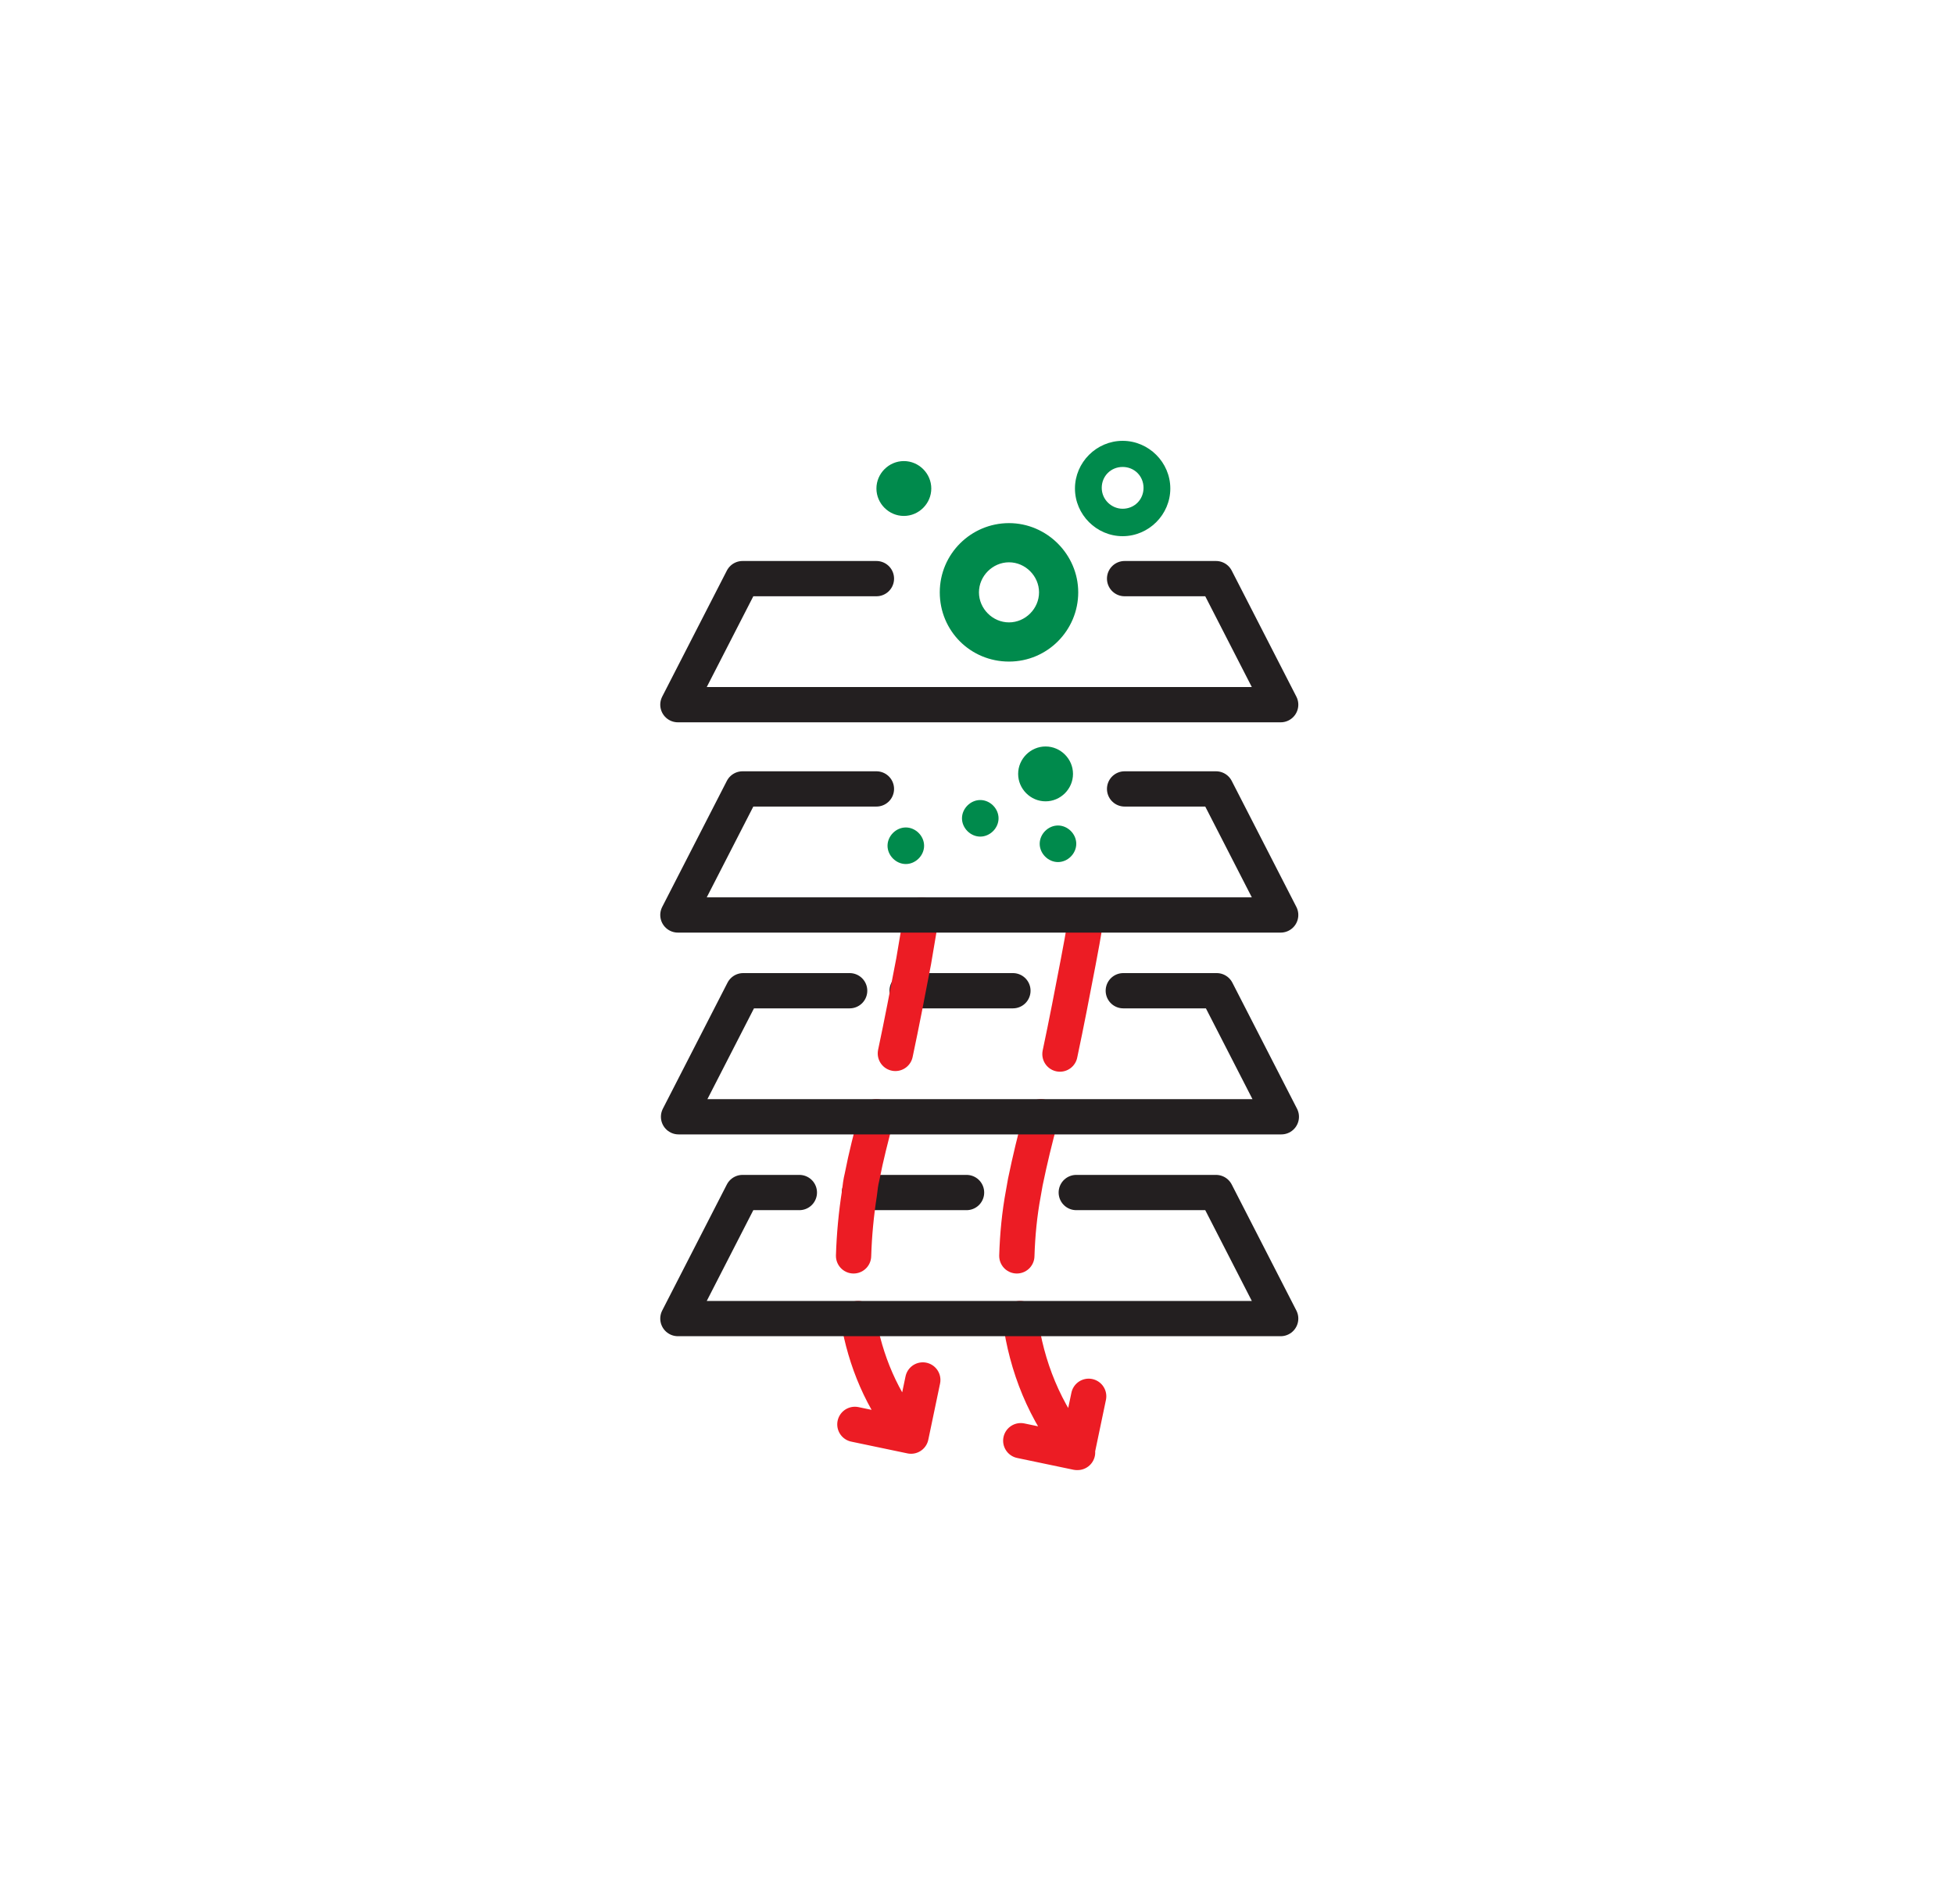 <?xml version="1.0" encoding="UTF-8"?> <svg xmlns="http://www.w3.org/2000/svg" id="Layer_4" version="1.1" viewBox="0 0 299.2 291.6"><defs><style> .st0 { stroke: #ec1c24; } .st0, .st1 { fill: none; stroke-linecap: round; stroke-linejoin: round; stroke-width: 5.4px; } .st2 { fill: #008a4c; } .st1 { stroke: #231f20; } </style></defs><path class="st0" d="M156.3,220.6l8.6,1.8,1.8-8.6M156.2,201.9c1,7.3,3.7,14.3,8.8,20.5M130.9,218.1l8.6,1.8,1.8-8.6M131.4,201.9c1.1,6.4,3.6,12.6,8.1,18"></path><path class="st1" d="M148,182.6h-16.4M155.1,151.7h-16.2M122.4,182.6h-8.7l-9.9,19.3h92.3l-9.9-19.3h-21.4"></path><path class="st0" d="M166.2,141c-.3,2.1-.7,4.2-1.1,6.3-.9,4.7-1.8,9.4-2.8,14.1M159.4,171c-.9,3.3-1.7,6.6-2.4,10-.1.5-.2,1.1-.3,1.7-.6,3.2-.9,6.4-1,9.6M141.1,140.1c-.4,2.4-.8,4.8-1.2,7.1-.9,4.7-1.8,9.4-2.8,14.1M134.2,171c-.8,3-1.6,6.1-2.2,9.2-.2.8-.3,1.6-.4,2.5-.5,3.2-.8,6.4-.9,9.6"></path><path class="st1" d="M130.1,151.7h-16.3l-9.9,19.3h92.3l-9.9-19.3h-14.3M172.2,88.6h14l9.9,19.3h-92.3l9.9-19.3h20.5M172.2,120.8h14l9.9,19.3h-92.3l9.9-19.3h20.5"></path><path class="st2" d="M160.1,122.7c2.3,0,4.2-1.9,4.2-4.2s-1.9-4.2-4.2-4.2-4.2,1.9-4.2,4.2,1.9,4.2,4.2,4.2"></path><path class="st2" d="M150.1,128.1c1.5,0,2.8-1.3,2.8-2.8s-1.3-2.8-2.8-2.8-2.8,1.3-2.8,2.8,1.3,2.8,2.8,2.8"></path><path class="st2" d="M138.7,132.3c1.5,0,2.8-1.3,2.8-2.8s-1.3-2.8-2.8-2.8-2.8,1.3-2.8,2.8,1.3,2.8,2.8,2.8"></path><path class="st2" d="M162,132c1.5,0,2.8-1.3,2.8-2.8s-1.3-2.8-2.8-2.8-2.8,1.3-2.8,2.8,1.3,2.8,2.8,2.8"></path><path class="st2" d="M171.9,77.9c-1.7,0-3.2-1.4-3.2-3.2s1.4-3.2,3.2-3.2,3.2,1.4,3.2,3.2-1.4,3.2-3.2,3.2M179.2,74.8c0-4-3.3-7.3-7.3-7.3s-7.3,3.3-7.3,7.3,3.3,7.3,7.3,7.3,7.3-3.3,7.3-7.3"></path><path class="st2" d="M159.1,90.7c0,2.5-2.1,4.6-4.6,4.6s-4.6-2.1-4.6-4.6,2.1-4.6,4.6-4.6,4.6,2.1,4.6,4.6M165.1,90.7c0-5.8-4.8-10.6-10.6-10.6s-10.6,4.7-10.6,10.6,4.7,10.6,10.6,10.6,10.6-4.8,10.6-10.6"></path><path class="st2" d="M138.4,79c2.3,0,4.2-1.9,4.2-4.2s-1.9-4.2-4.2-4.2-4.2,1.9-4.2,4.2,1.9,4.2,4.2,4.2"></path></svg> 